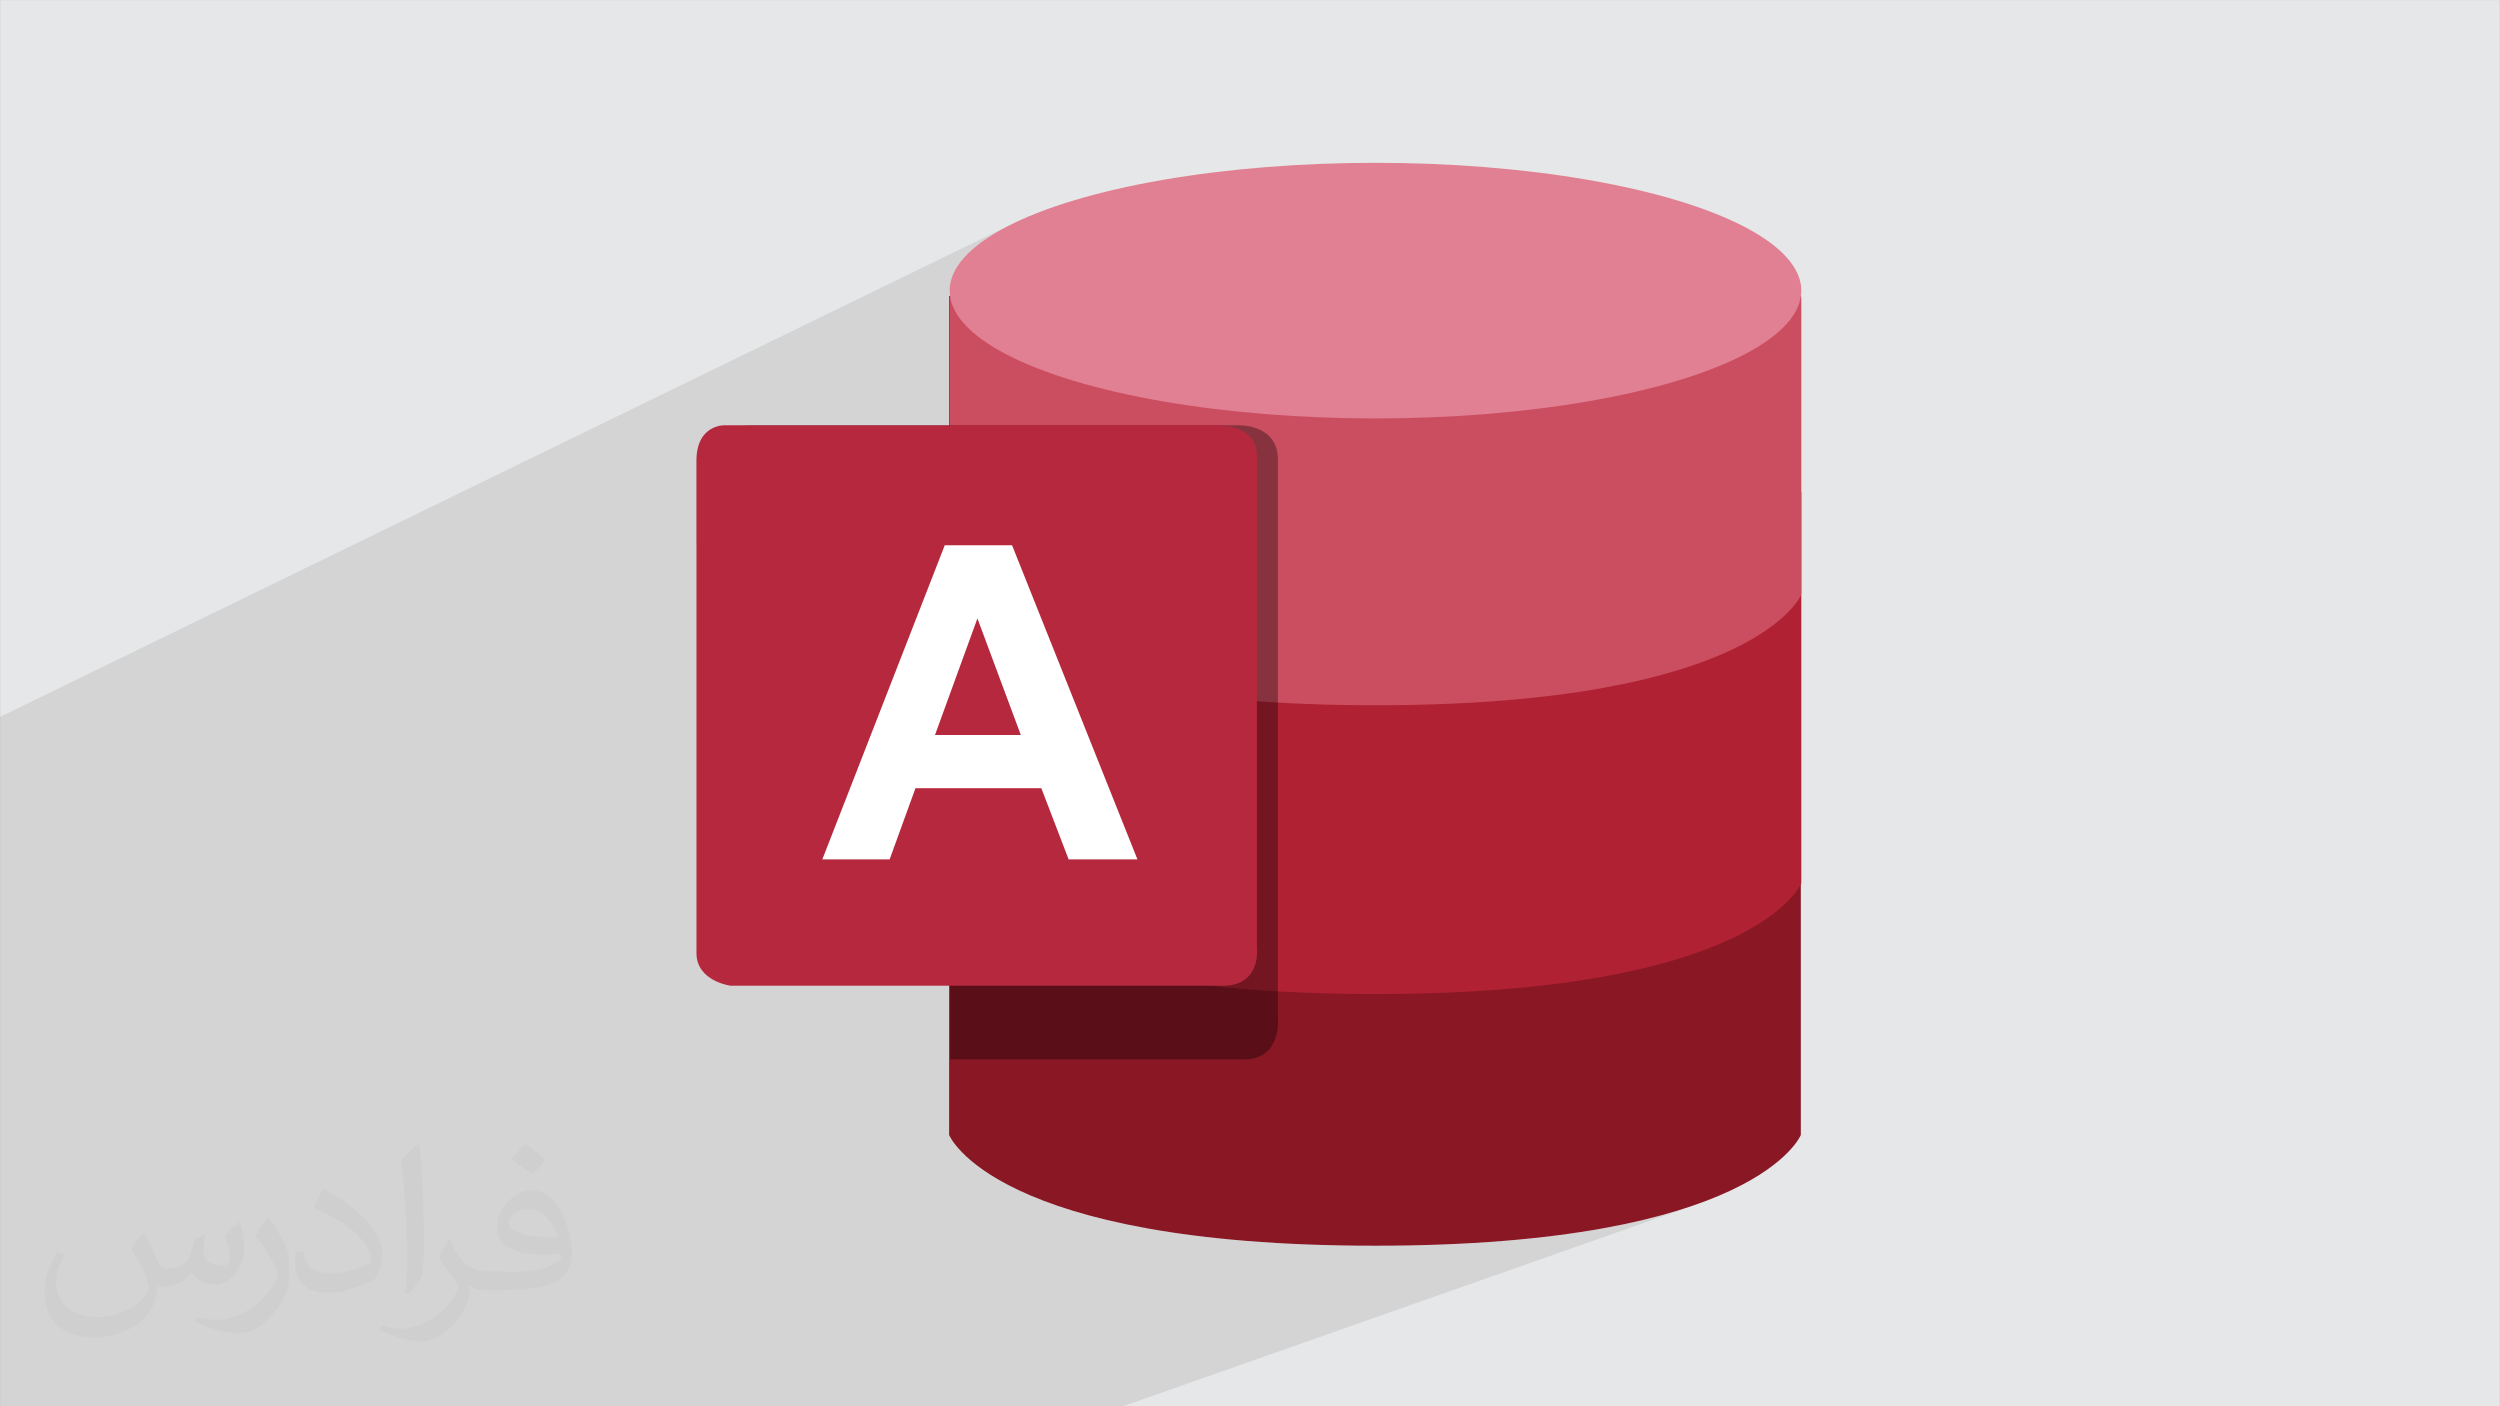 <?xml version="1.0" encoding="UTF-8"?>
<!DOCTYPE svg PUBLIC "-//W3C//DTD SVG 1.1//EN" "http://www.w3.org/Graphics/SVG/1.1/DTD/svg11.dtd">
<!-- Creator: CorelDRAW -->
<svg xmlns="http://www.w3.org/2000/svg" xml:space="preserve" width="3.703in" height="2.083in" version="1.1" style="shape-rendering:geometricPrecision; text-rendering:geometricPrecision; image-rendering:optimizeQuality; fill-rule:evenodd; clip-rule:evenodd"
viewBox="0 0 3703.33 2083.33"
 xmlns:xlink="http://www.w3.org/1999/xlink"
 xmlns:xodm="http://www.corel.com/coreldraw/odm/2003">
 <rect x="0" y="0" width="3703.33" height="2083.33" fill="#808080" stroke="none"/>
 <defs>
  <style type="text/css">
   <![CDATA[
    .fil0 {fill:#E6E7E8}
    .fil3 {fill:#891724;fill-rule:nonzero}
    .fil4 {fill:#B02233;fill-rule:nonzero}
    .fil8 {fill:#B6283D;fill-rule:nonzero}
    .fil5 {fill:#CB4E60;fill-rule:nonzero}
    .fil6 {fill:#E17F93;fill-rule:nonzero}
    .fil9 {fill:white;fill-rule:nonzero}
    .fil2 {fill:#373435;fill-opacity:0.031}
    .fil1 {fill:#373435;fill-opacity:0.102}
    .fil7 {fill:black;fill-rule:nonzero;fill-opacity:0.341}
   ]]>
  </style>
 </defs>
 <g id="Layer_x0020_1">
  <polygon class="fil0" points="-0,0.07 3703.33,0.07 3703.33,2083.26 -0,2083.26 "/>
  <polygon class="fil1" points="1663.68,2083.26 1375.67,2083.26 373.09,2083.26 -0,2083.26 -0,2030.64 -0,1910.25 -0,1846.34 -0,1288.01 -0,1175.33 -0,1141.37 -0,1117.31 -0,1116.74 -0,1061.93 1497.99,332.36 1482.8,340.29 1468.86,348.45 1456.23,356.84 1444.93,365.44 1435.02,374.23 1426.52,383.22 1419.47,392.38 1413.92,401.7 1409.91,411.17 1407.48,420.79 1406.65,430.53 1406.67,431.53 1406.7,432.53 1406.75,433.52 1406.81,434.52 1406.9,435.51 1407,436.5 1407.12,437.49 1407.25,438.48 1405.93,439.12 1405.93,629.97 1031.59,805.18 1031.59,1411.88 1032.16,1419.33 1033.77,1426 1036.26,1431.92 1039.5,1437.13 1043.33,1441.69 1047.6,1445.62 1052.17,1448.98 1056.89,1451.81 1061.61,1454.15 1066.17,1456.03 1070.45,1457.51 1074.28,1458.63 1077.51,1459.42 1080.01,1459.94 1081.61,1460.22 1082.18,1460.3 1405.93,1460.3 1405.93,1681.43 1406.13,1681.9 1406.8,1683.27 1408.02,1685.48 1409.85,1688.47 1412.4,1692.19 1415.72,1696.56 1419.91,1701.54 1425.03,1707.06 1431.18,1713.05 1438.43,1719.47 1446.85,1726.25 1456.54,1733.33 1467.56,1740.65 1480,1748.14 1493.93,1755.76 1509.44,1763.44 1526.61,1771.12 1545.52,1778.74 1566.24,1786.24 1588.85,1793.56 1613.43,1800.63 1640.07,1807.41 1668.84,1813.83 1699.82,1819.83 1733.09,1825.34 1768.73,1830.32 1806.82,1834.69 1847.44,1838.41 1890.67,1841.4 1936.58,1843.61 1985.27,1844.98 2036.8,1845.46 2088.32,1844.98 2137.01,1843.61 2182.93,1841.4 2226.15,1838.41 2266.77,1834.69 2304.86,1830.32 2340.5,1825.34 2373.78,1819.83 2404.76,1813.83 2433.52,1807.41 2460.16,1800.63 2484.75,1793.56 2507.36,1786.24 "/>
  <path class="fil2" d="M214.02 1828.24c7,11 12,21 16,32 3,7 5,19 21,19 5,0 11,-1 17,-5 7,-3 12,-9 14,-17l6 -21 15 -7 1 1c-2,8 -3,16 -3,21 0,18 15,24 27,24 7,0 13,-4 13,-10 0,-8 -4,-23 -8,-35 7,-7 14,-14 22,-20l1 1c4,15 6,30 6,40 0,10 -4,20 -8,27 -7,14 -20,25 -36,25 -12,0 -25,-6 -34,-17l-1 0c-9,11 -22,20 -43,20l-7 0c-1,14 -4,24 -9,33 -13,25 -50,42 -85.01,42 -49,0 -73.01,-28 -73.01,-66 0,-23 8,-45 19,-60l10 4c-7,14 -12,27 -12,40 0,35 29,52 62,52 31,0 68.01,-19 75.01,-42 -3,-25 -12,-36 -26,-59 4,-7 10,-15 17,-23l1 0 0 0 0 0 0 0 2 1 0 0 0 0 0 0 0 0 0 0 0 0 0 0 0 0 0 0 0 0 0 0 0.02 -0.01 -0.01 0.01zm564.05 -133.01c10,6 20,14 30,23 -6,8 -12,15 -21,21 -10,-8 -20,-15 -30,-22 7,-8 14,-15 20,-22l0 0 0 0 0 0 1 0 0 0 0 0 0 0zm5 96.01c-17,0 -30,11 -30,19 0,17 33,23 73.01,23 -5,-20 -22,-42 -43,-42l0 0 -0.01 0zm-37 93.01c22,0 41,-1 55,-4 16,-4 30,-12 30,-18 0,-2 0,-3 -1,-5 -9,1 -19,1 -29,1 -29,0 -52,-7 -61,-23 -2,-5 -4,-10 -4,-16 0,-16 7,-32 19,-42 10,-9 21,-14 33,-14 20,0 37,16 48,42 6,14 11,30 11,51 0,14 -4,25 -12,34 -16,15 -45,21 -90.01,21l-20 0 0 0 -5 0c-11,0 -19,-2 -25,-7l-1 0c0,3 1,5 1,7 0,10 -3,23 -10,33 -20,30 -42,43 -60,43 -19,0 -42,-7 -63,-17l4 -7c7,3 16,5 29,5 34,0 78.01,-33 84.01,-64 -1,-3 -4,-6 -7,-10 -10,-12 -16,-22 -22,-32 5,-10 10,-18 14,-25l2 0c14,29 28,46 57,46l5 0 0 0 21 0 0 0 0 0 0 0 -3 1 0 0 0 0 0 0zm-146.01 31c2,-14 3,-29 3,-43l0 -21c0,-39 -5,-96.01 -9,-133.01 7,-8 17,-17 25,-23l2 1c5,47 7,101.01 7,151.01 0,13 -1,26 -2,35 -1,12 -8,21 -22,35l-3 -1 0 0 0 0 0 0 -1 -1 0 0 0 0 0 0zm-151.02 -62.01c1,18 10,33 41,33 20,0 36,-5 55,-14 3,-1 5,-3 5,-5 0,-12 -9,-27 -24,-41 -14,-13 -34,-25 -52,-32 -6,-3 -8,-5 -8,-8 0,-5 7,-16 13,-24l2 0c20,11 43,27 60,44 15,16 25,33 25,51 0,13 -4,26 -11,38 -22,11 -46,20 -70.01,20 -29,0 -48,-14 -48,-45 0,-3 0,-9 1,-16l10 0 0 0 0 0 0 0 1 -1 0 0 0 0 0 0 0 0 0.01 0zm-52 -52l18 29c7,11 13,22 13,41l0 24c0,19 -12,39 -32,60 -15,14 -29,20 -42,20 -19,0 -40,-6 -65,-17l3 -7c8,2 17,4 28,4 36,0 72.01,-26 89.01,-58 2,-4 3,-7 3,-9 0,-4 -2,-8 -4,-11 -9,-17 -19,-33 -30,-47 6,-9 12,-18 18,-27l1 0 0 -2 0 0 0 0 0 0 0 0 -0.01 0z"/>
  <g id="_2057724061808">
   <path class="fil3" d="M2667.67 438.48l0 1242.94c0,0 -65.76,164.03 -630.87,164.03 -565.1,0 -630.87,-164.03 -630.87,-164.03l0 -1242.94 1261.73 0 0.02 0z"/>
   <path class="fil4" d="M1406.65 728.99l0 579.56c0,0 65.76,164.03 630.87,164.03 565.11,0 630.87,-164.03 630.87,-164.03l0 -579.56 -1261.74 0z"/>
   <path class="fil5" d="M1406.65 439.94l0 440.81c0,0 65.76,164.03 630.87,164.03 565.11,0 630.87,-164.03 630.87,-164.03l0 -440.81 -1261.73 0 -0.01 0z"/>
   <ellipse class="fil6" cx="2037.52" cy="430.54" rx="630.87" ry="189.33"/>
   <path class="fil7" d="M1893 1505.84l0 -825.25c0,-52.76 -58.53,-50.59 -58.53,-50.59l-723.38 0c0,0 -41.92,-1.45 -41.92,59.98l0 654.72 338.2 0 0 224.73 435.75 0c57.09,0 49.87,-63.59 49.87,-63.59l0.01 -0.02 0 0.01z"/>
   <path class="fil8" d="M1031.59 1411.88l0 -729.15c0,-54.93 42.64,-52.76 42.64,-52.76l729.15 0c0,0 58.53,-1.45 58.53,44.82l0 729.15c0,0 7.22,56.37 -50.58,56.37l-729.15 0c0,0 -50.58,-6.5 -50.58,-48.42z"/>
   <path class="fil9" d="M1684.88 1273.15l-101.89 0 -40.47 -105.52 -186.43 0 -38.3 105.52 -99.72 0 181.39 -465.38 99.72 0 185.73 465.38 -0.02 0zm-172.72 -184.28l-64.31 -172.72 -62.86 172.72 127.18 0 -0.01 0 0 0z"/>
  </g>
 </g>
</svg>
